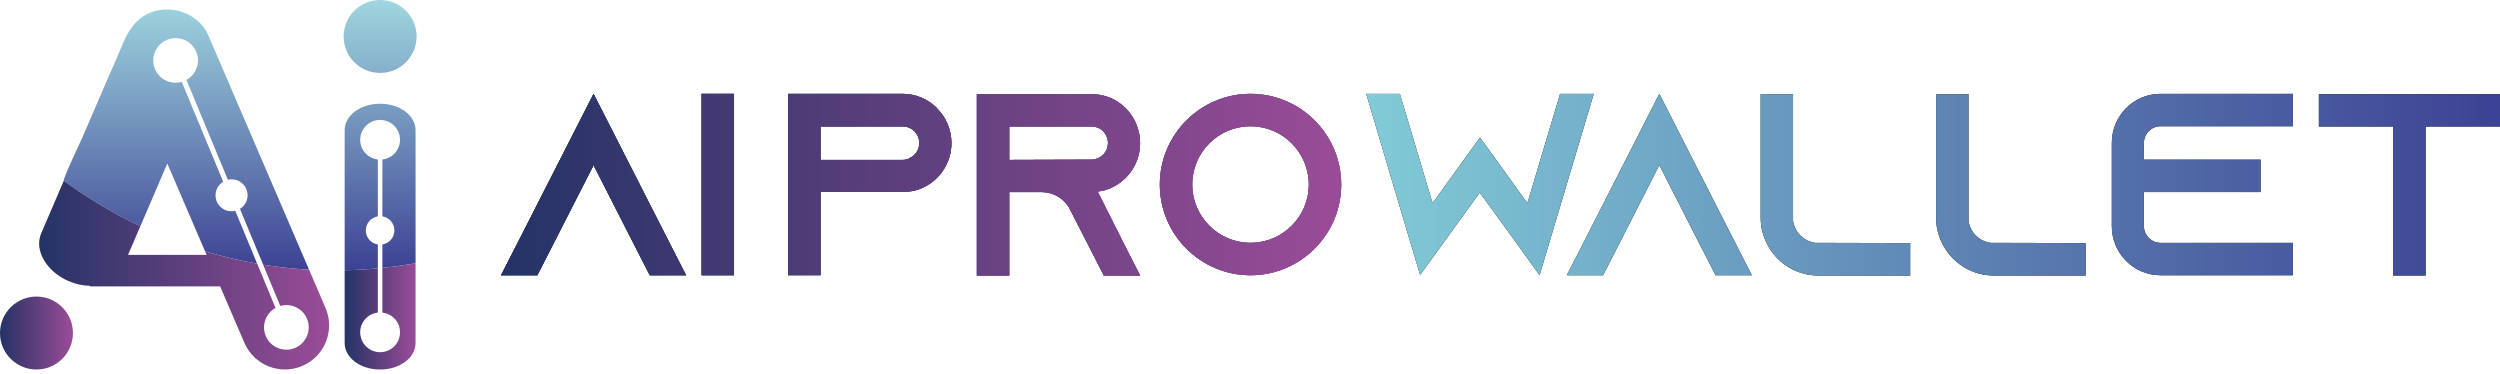 <svg width="261" height="39" viewBox="0 0 261 39" fill="none" xmlns="http://www.w3.org/2000/svg">
<path d="M25.054 21.811L27.471 27.636C29.01 27.884 30.609 28.063 32.267 28.156C32.267 28.156 21.757 3.711 21.75 3.693C20.623 1.072 17.066 0.166 14.775 1.828C13.682 2.621 13.094 3.871 12.599 5.086C12.118 6.263 11.587 7.416 11.085 8.583C10.282 10.451 9.48 12.318 8.676 14.185C8.548 14.483 6.515 18.763 6.661 18.87C8.695 20.361 11.379 22.076 14.649 23.628L17.468 17.071L21.41 26.239C23.124 26.755 24.939 27.197 26.852 27.532L24.563 22.014C23.776 22.203 22.948 21.803 22.627 21.031C22.308 20.261 22.61 19.393 23.299 18.968L18.974 8.547C17.85 8.869 16.639 8.315 16.18 7.208C15.685 6.018 16.25 4.653 17.441 4.158C18.631 3.664 19.997 4.229 20.491 5.42C20.951 6.525 20.488 7.774 19.466 8.343L23.79 18.764C24.576 18.576 25.404 18.977 25.724 19.746C26.044 20.518 25.741 21.387 25.054 21.81V21.811ZM39.683 10.83C37.593 10.83 35.982 12.073 35.982 13.605V28.219C37.113 28.195 38.268 28.129 39.446 28.017V25.525C38.735 25.411 38.191 24.801 38.191 24.056C38.191 23.312 38.735 22.703 39.446 22.588V16.652C38.411 16.534 37.604 15.664 37.604 14.598C37.604 13.449 38.535 12.518 39.684 12.518C40.833 12.518 41.762 13.449 41.762 14.598C41.762 15.664 40.956 16.533 39.92 16.652V22.588C40.632 22.703 41.176 23.314 41.176 24.056C41.176 24.799 40.632 25.411 39.92 25.525V27.971C41.054 27.853 42.209 27.694 43.385 27.489V13.605C43.385 12.073 41.774 10.83 39.684 10.83H39.683ZM39.683 0C37.58 0 35.876 1.704 35.876 3.808C35.876 5.913 37.579 7.614 39.683 7.614C41.787 7.614 43.492 5.911 43.492 3.808C43.492 1.706 41.786 0 39.683 0Z" fill="url(#paint0_linear_398_833)"/>
<path d="M43.384 27.488V35.802C43.384 37.334 41.773 38.577 39.683 38.577C37.593 38.577 35.982 37.334 35.982 35.802V28.219C37.114 28.195 38.268 28.129 39.446 28.017V32.634C38.411 32.752 37.605 33.622 37.605 34.689C37.605 35.838 38.535 36.769 39.684 36.769C40.833 36.769 41.762 35.838 41.762 34.689C41.762 33.622 40.956 32.753 39.92 32.634V27.97C41.054 27.853 42.209 27.693 43.385 27.488H43.384Z" fill="url(#paint1_linear_398_833)"/>
<path d="M7.615 34.77C7.615 36.873 5.91 38.577 3.807 38.577C1.704 38.577 0 36.873 0 34.77C0 32.668 1.705 30.962 3.807 30.962C5.909 30.962 7.615 32.666 7.615 34.77Z" fill="url(#paint2_linear_398_833)"/>
<path d="M31.571 38.2C29.232 39.206 26.521 38.126 25.515 35.787L22.984 29.901H9.378V29.837C8.666 29.826 7.91 29.67 7.171 29.352C4.833 28.347 3.548 26.11 4.302 24.356L6.661 18.869C8.695 20.36 11.379 22.075 14.649 23.627L13.366 26.611H21.571L21.41 26.237C23.124 26.754 24.939 27.195 26.852 27.53L28.767 32.147C27.745 32.714 27.282 33.963 27.742 35.069C28.236 36.261 29.601 36.824 30.791 36.33C31.981 35.837 32.547 34.47 32.052 33.28C31.593 32.174 30.383 31.62 29.259 31.942L27.471 27.634C29.01 27.883 30.609 28.062 32.268 28.155L33.983 32.147C34.989 34.483 33.908 37.195 31.57 38.199L31.571 38.2Z" fill="url(#paint3_linear_398_833)"/>
<path d="M71.626 28.735H67.838L66.107 25.353L61.968 17.237L57.828 25.353L56.097 28.735H52.309L54.041 25.353L61.968 9.797L69.894 25.353L71.626 28.735Z" fill="#7BC8CE"/>
<path d="M71.626 28.735H67.838L66.107 25.353L61.968 17.237L57.828 25.353L56.097 28.735H52.309L54.041 25.353L61.968 9.797L69.894 25.353L71.626 28.735Z" fill="#7BC8CE"/>
<path d="M73.249 28.735V9.797H76.631V28.735H73.249Z" fill="#7BC8CE"/>
<path d="M73.249 28.735V9.797H76.631V28.735H73.249Z" fill="#7BC8CE"/>
<path d="M97.843 11.338C98.763 12.258 99.331 13.53 99.331 14.937C99.331 16.993 98.114 18.778 96.356 19.59C95.896 19.807 95.409 19.942 94.895 19.995H94.733V20.023H85.669V28.734H82.287V9.797H94.219C95.626 9.797 96.897 10.364 97.817 11.285L97.844 11.338H97.843ZM94.949 16.506C95.571 16.235 95.977 15.613 95.977 14.937C95.977 14.314 95.652 13.881 95.463 13.692C95.246 13.475 94.84 13.205 94.245 13.205H85.669V16.695H94.245C94.489 16.695 94.732 16.641 94.949 16.532V16.505V16.506Z" fill="#7BC8CE"/>
<path d="M97.843 11.338C98.763 12.258 99.331 13.53 99.331 14.937C99.331 16.993 98.114 18.778 96.356 19.59C95.896 19.807 95.409 19.942 94.895 19.995H94.733V20.023H85.669V28.734H82.287V9.797H94.219C95.626 9.797 96.897 10.364 97.817 11.285L97.844 11.338H97.843ZM94.949 16.506C95.571 16.235 95.977 15.613 95.977 14.937C95.977 14.314 95.652 13.881 95.463 13.692C95.246 13.475 94.84 13.205 94.245 13.205H85.669V16.695H94.245C94.489 16.695 94.732 16.641 94.949 16.532V16.505V16.506Z" fill="#7BC8CE"/>
<path d="M117.297 25.38L119.028 28.762H115.241L113.509 25.38L111.696 21.835L111.615 21.673C111.02 20.699 109.965 20.05 108.747 20.05H105.365V28.762H101.983V9.824H113.941C115.348 9.824 116.62 10.392 117.539 11.312C118.459 12.259 119.027 13.53 119.027 14.937C119.027 16.993 117.81 18.779 116.051 19.591C115.591 19.808 115.104 19.942 114.59 19.996L117.296 25.38L117.297 25.38ZM113.942 16.668C114.185 16.668 114.429 16.614 114.645 16.506C115.268 16.235 115.673 15.613 115.673 14.937C115.673 14.314 115.349 13.881 115.159 13.692C114.943 13.475 114.537 13.205 113.942 13.205H105.365V16.695L113.942 16.667V16.668Z" fill="#7BC8CE"/>
<path d="M117.297 25.38L119.028 28.762H115.241L113.509 25.38L111.696 21.835L111.615 21.673C111.02 20.699 109.965 20.05 108.747 20.05H105.365V28.762H101.983V9.824H113.941C115.348 9.824 116.62 10.392 117.539 11.312C118.459 12.259 119.027 13.53 119.027 14.937C119.027 16.993 117.81 18.779 116.051 19.591C115.591 19.808 115.104 19.942 114.59 19.996L117.296 25.38L117.297 25.38ZM113.942 16.668C114.185 16.668 114.429 16.614 114.645 16.506C115.268 16.235 115.673 15.613 115.673 14.937C115.673 14.314 115.349 13.881 115.159 13.692C114.943 13.475 114.537 13.205 113.942 13.205H105.365V16.695L113.942 16.667V16.668Z" fill="#7BC8CE"/>
<path d="M140.023 19.265C140.023 24.486 135.775 28.734 130.554 28.734C125.333 28.734 121.085 24.486 121.085 19.265C121.085 14.044 125.333 9.797 130.554 9.797C135.775 9.797 140.023 14.044 140.023 19.265ZM136.641 19.265C136.641 15.911 133.909 13.178 130.554 13.178C127.199 13.178 124.467 15.911 124.467 19.265C124.467 22.62 127.199 25.352 130.554 25.352C133.909 25.352 136.641 22.62 136.641 19.265Z" fill="#7BC8CE"/>
<path d="M140.023 19.265C140.023 24.486 135.775 28.734 130.554 28.734C125.333 28.734 121.085 24.486 121.085 19.265C121.085 14.044 125.333 9.797 130.554 9.797C135.775 9.797 140.023 14.044 140.023 19.265ZM136.641 19.265C136.641 15.911 133.909 13.178 130.554 13.178C127.199 13.178 124.467 15.911 124.467 19.265C124.467 22.62 127.199 25.352 130.554 25.352C133.909 25.352 136.641 22.62 136.641 19.265Z" fill="#7BC8CE"/>
<path d="M71.626 28.735H67.838L66.107 25.353L61.968 17.237L57.828 25.353L56.097 28.735H52.309L54.041 25.353L61.968 9.797L69.894 25.353L71.626 28.735Z" fill="url(#paint4_linear_398_833)"/>
<path d="M71.626 28.735H67.838L66.107 25.353L61.968 17.237L57.828 25.353L56.097 28.735H52.309L54.041 25.353L61.968 9.797L69.894 25.353L71.626 28.735Z" fill="url(#paint5_linear_398_833)"/>
<path d="M71.626 28.735H67.838L66.107 25.353L61.968 17.237L57.828 25.353L56.097 28.735H52.309L54.041 25.353L61.968 9.797L69.894 25.353L71.626 28.735Z" fill="url(#paint6_linear_398_833)"/>
<path d="M73.249 28.735V9.797H76.631V28.735H73.249Z" fill="url(#paint7_linear_398_833)"/>
<path d="M73.249 28.735V9.797H76.631V28.735H73.249Z" fill="url(#paint8_linear_398_833)"/>
<path d="M73.249 28.735V9.797H76.631V28.735H73.249Z" fill="url(#paint9_linear_398_833)"/>
<path d="M97.843 11.338C98.763 12.258 99.331 13.53 99.331 14.937C99.331 16.993 98.114 18.778 96.356 19.59C95.896 19.807 95.409 19.942 94.895 19.995H94.733V20.023H85.669V28.734H82.287V9.797H94.219C95.626 9.797 96.897 10.364 97.817 11.285L97.844 11.338H97.843ZM94.949 16.506C95.571 16.235 95.977 15.613 95.977 14.937C95.977 14.314 95.652 13.881 95.463 13.692C95.246 13.475 94.84 13.205 94.245 13.205H85.669V16.695H94.245C94.489 16.695 94.732 16.641 94.949 16.532V16.505V16.506Z" fill="url(#paint10_linear_398_833)"/>
<path d="M97.843 11.338C98.763 12.258 99.331 13.53 99.331 14.937C99.331 16.993 98.114 18.778 96.356 19.59C95.896 19.807 95.409 19.942 94.895 19.995H94.733V20.023H85.669V28.734H82.287V9.797H94.219C95.626 9.797 96.897 10.364 97.817 11.285L97.844 11.338H97.843ZM94.949 16.506C95.571 16.235 95.977 15.613 95.977 14.937C95.977 14.314 95.652 13.881 95.463 13.692C95.246 13.475 94.84 13.205 94.245 13.205H85.669V16.695H94.245C94.489 16.695 94.732 16.641 94.949 16.532V16.505V16.506Z" fill="url(#paint11_linear_398_833)"/>
<path d="M97.843 11.338C98.763 12.258 99.331 13.53 99.331 14.937C99.331 16.993 98.114 18.778 96.356 19.59C95.896 19.807 95.409 19.942 94.895 19.995H94.733V20.023H85.669V28.734H82.287V9.797H94.219C95.626 9.797 96.897 10.364 97.817 11.285L97.844 11.338H97.843ZM94.949 16.506C95.571 16.235 95.977 15.613 95.977 14.937C95.977 14.314 95.652 13.881 95.463 13.692C95.246 13.475 94.84 13.205 94.245 13.205H85.669V16.695H94.245C94.489 16.695 94.732 16.641 94.949 16.532V16.505V16.506Z" fill="url(#paint12_linear_398_833)"/>
<path d="M117.297 25.38L119.028 28.762H115.241L113.509 25.38L111.696 21.835L111.615 21.673C111.02 20.699 109.965 20.05 108.747 20.05H105.365V28.762H101.983V9.824H113.941C115.348 9.824 116.62 10.392 117.539 11.312C118.459 12.259 119.027 13.53 119.027 14.937C119.027 16.993 117.81 18.779 116.051 19.591C115.591 19.808 115.104 19.942 114.59 19.996L117.296 25.38L117.297 25.38ZM113.942 16.668C114.185 16.668 114.429 16.614 114.645 16.506C115.268 16.235 115.673 15.613 115.673 14.937C115.673 14.314 115.349 13.881 115.159 13.692C114.943 13.475 114.537 13.205 113.942 13.205H105.365V16.695L113.942 16.667V16.668Z" fill="url(#paint13_linear_398_833)"/>
<path d="M117.297 25.38L119.028 28.762H115.241L113.509 25.38L111.696 21.835L111.615 21.673C111.02 20.699 109.965 20.05 108.747 20.05H105.365V28.762H101.983V9.824H113.941C115.348 9.824 116.62 10.392 117.539 11.312C118.459 12.259 119.027 13.53 119.027 14.937C119.027 16.993 117.81 18.779 116.051 19.591C115.591 19.808 115.104 19.942 114.59 19.996L117.296 25.38L117.297 25.38ZM113.942 16.668C114.185 16.668 114.429 16.614 114.645 16.506C115.268 16.235 115.673 15.613 115.673 14.937C115.673 14.314 115.349 13.881 115.159 13.692C114.943 13.475 114.537 13.205 113.942 13.205H105.365V16.695L113.942 16.667V16.668Z" fill="url(#paint14_linear_398_833)"/>
<path d="M117.297 25.38L119.028 28.762H115.241L113.509 25.38L111.696 21.835L111.615 21.673C111.02 20.699 109.965 20.05 108.747 20.05H105.365V28.762H101.983V9.824H113.941C115.348 9.824 116.62 10.392 117.539 11.312C118.459 12.259 119.027 13.53 119.027 14.937C119.027 16.993 117.81 18.779 116.051 19.591C115.591 19.808 115.104 19.942 114.59 19.996L117.296 25.38L117.297 25.38ZM113.942 16.668C114.185 16.668 114.429 16.614 114.645 16.506C115.268 16.235 115.673 15.613 115.673 14.937C115.673 14.314 115.349 13.881 115.159 13.692C114.943 13.475 114.537 13.205 113.942 13.205H105.365V16.695L113.942 16.667V16.668Z" fill="url(#paint15_linear_398_833)"/>
<path d="M140.023 19.265C140.023 24.486 135.775 28.734 130.554 28.734C125.333 28.734 121.085 24.486 121.085 19.265C121.085 14.044 125.333 9.797 130.554 9.797C135.775 9.797 140.023 14.044 140.023 19.265ZM136.641 19.265C136.641 15.911 133.909 13.178 130.554 13.178C127.199 13.178 124.467 15.911 124.467 19.265C124.467 22.62 127.199 25.352 130.554 25.352C133.909 25.352 136.641 22.62 136.641 19.265Z" fill="url(#paint16_linear_398_833)"/>
<path d="M140.023 19.265C140.023 24.486 135.775 28.734 130.554 28.734C125.333 28.734 121.085 24.486 121.085 19.265C121.085 14.044 125.333 9.797 130.554 9.797C135.775 9.797 140.023 14.044 140.023 19.265ZM136.641 19.265C136.641 15.911 133.909 13.178 130.554 13.178C127.199 13.178 124.467 15.911 124.467 19.265C124.467 22.62 127.199 25.352 130.554 25.352C133.909 25.352 136.641 22.62 136.641 19.265Z" fill="url(#paint17_linear_398_833)"/>
<path d="M140.023 19.265C140.023 24.486 135.775 28.734 130.554 28.734C125.333 28.734 121.085 24.486 121.085 19.265C121.085 14.044 125.333 9.797 130.554 9.797C135.775 9.797 140.023 14.044 140.023 19.265ZM136.641 19.265C136.641 15.911 133.909 13.178 130.554 13.178C127.199 13.178 124.467 15.911 124.467 19.265C124.467 22.62 127.199 25.352 130.554 25.352C133.909 25.352 136.641 22.62 136.641 19.265Z" fill="url(#paint18_linear_398_833)"/>
<path d="M161.95 24.65L160.733 28.735L158.244 25.272L154.483 20.105L150.749 25.272L148.26 28.708L147.043 24.65L142.633 9.797H146.15L149.559 21.214L152.427 17.237L152.968 16.479L154.51 14.369L156.052 16.479L156.594 17.237L159.462 21.214L162.871 9.797H166.388L161.951 24.65H161.95Z" fill="#010101"/>
<path d="M182.891 28.735H179.103L177.372 25.353L173.233 17.237L169.093 25.353L167.362 28.735H163.574L165.306 25.353L173.233 9.797L181.159 25.353L182.891 28.735Z" fill="#010101"/>
<path d="M199.423 25.38V28.762H189.818C188.871 28.762 187.978 28.546 187.167 28.139C185.977 27.544 185.002 26.57 184.435 25.38C184.029 24.568 183.812 23.675 183.812 22.729V9.824H187.194V23.054C187.356 24.244 188.303 25.191 189.494 25.353L199.423 25.38V25.38Z" fill="#010101"/>
<path d="M217.739 25.38V28.762H208.134C207.187 28.762 206.294 28.546 205.483 28.139C204.293 27.544 203.319 26.57 202.751 25.38C202.345 24.568 202.128 23.675 202.128 22.729V9.824H205.51V23.054C205.673 24.244 206.619 25.191 207.81 25.353L217.739 25.38V25.38Z" fill="#010101"/>
<path d="M223.826 14.91V16.669H236.001V20.051H223.826V23.622C223.826 24.569 224.611 25.354 225.558 25.354H239.383V28.736H225.558C222.745 28.736 220.472 26.436 220.472 23.622V14.911C220.472 12.098 222.745 9.797 225.558 9.797H239.383V13.179H225.558C224.611 13.179 223.826 13.964 223.826 14.911V14.91Z" fill="#010101"/>
<path d="M261 9.824V13.206H253.235V28.762H249.853V13.206H242.089V9.824H261Z" fill="#010101"/>
<path d="M161.95 24.65L160.733 28.735L158.244 25.272L154.483 20.105L150.749 25.272L148.26 28.708L147.043 24.65L142.633 9.797H146.15L149.559 21.214L152.427 17.237L152.968 16.479L154.51 14.369L156.052 16.479L156.594 17.237L159.462 21.214L162.871 9.797H166.388L161.951 24.65H161.95Z" fill="url(#paint19_linear_398_833)"/>
<path d="M182.891 28.735H179.103L177.372 25.353L173.233 17.237L169.093 25.353L167.362 28.735H163.574L165.306 25.353L173.233 9.797L181.159 25.353L182.891 28.735Z" fill="url(#paint20_linear_398_833)"/>
<path d="M199.423 25.38V28.762H189.818C188.871 28.762 187.978 28.546 187.167 28.139C185.977 27.544 185.002 26.57 184.435 25.38C184.029 24.568 183.812 23.675 183.812 22.729V9.824H187.194V23.054C187.356 24.244 188.303 25.191 189.494 25.353L199.423 25.38V25.38Z" fill="url(#paint21_linear_398_833)"/>
<path d="M217.739 25.38V28.762H208.134C207.187 28.762 206.294 28.546 205.483 28.139C204.293 27.544 203.319 26.57 202.751 25.38C202.345 24.568 202.128 23.675 202.128 22.729V9.824H205.51V23.054C205.673 24.244 206.619 25.191 207.81 25.353L217.739 25.38V25.38Z" fill="url(#paint22_linear_398_833)"/>
<path d="M223.826 14.91V16.669H236.001V20.051H223.826V23.622C223.826 24.569 224.611 25.354 225.558 25.354H239.383V28.736H225.558C222.745 28.736 220.472 26.436 220.472 23.622V14.911C220.472 12.098 222.745 9.797 225.558 9.797H239.383V13.179H225.558C224.611 13.179 223.826 13.964 223.826 14.911V14.91Z" fill="url(#paint23_linear_398_833)"/>
<path d="M261 9.824V13.206H253.235V28.762H249.853V13.206H242.089V9.824H261Z" fill="url(#paint24_linear_398_833)"/>
<defs>
<linearGradient id="paint0_linear_398_833" x1="25.073" y1="-0.001" x2="25.073" y2="28.219" gradientUnits="userSpaceOnUse">
<stop stop-color="#9FD6DF"/>
<stop offset="0.36" stop-color="#7CA2C4"/>
<stop offset="0.99" stop-color="#3D4394"/>
</linearGradient>
<linearGradient id="paint1_linear_398_833" x1="35.982" y1="33.032" x2="43.384" y2="33.032" gradientUnits="userSpaceOnUse">
<stop stop-color="#243365"/>
<stop offset="1" stop-color="#9A4C97"/>
</linearGradient>
<linearGradient id="paint2_linear_398_833" x1="0" y1="34.769" x2="7.615" y2="34.769" gradientUnits="userSpaceOnUse">
<stop stop-color="#243365"/>
<stop offset="1" stop-color="#9A4C97"/>
</linearGradient>
<linearGradient id="paint3_linear_398_833" x1="4.087" y1="28.723" x2="34.36" y2="28.723" gradientUnits="userSpaceOnUse">
<stop stop-color="#243365"/>
<stop offset="1" stop-color="#9A4C97"/>
</linearGradient>
<linearGradient id="paint4_linear_398_833" x1="52.308" y1="19.279" x2="140.023" y2="19.279" gradientUnits="userSpaceOnUse">
<stop stop-color="#243365"/>
<stop offset="1" stop-color="#9A4C97"/>
</linearGradient>
<linearGradient id="paint5_linear_398_833" x1="52.308" y1="19.279" x2="140.023" y2="19.279" gradientUnits="userSpaceOnUse">
<stop stop-color="#243365"/>
<stop offset="1" stop-color="#9A4C97"/>
</linearGradient>
<linearGradient id="paint6_linear_398_833" x1="52.308" y1="19.279" x2="140.023" y2="19.279" gradientUnits="userSpaceOnUse">
<stop stop-color="#243365"/>
<stop offset="1" stop-color="#9A4C97"/>
</linearGradient>
<linearGradient id="paint7_linear_398_833" x1="52.309" y1="19.279" x2="140.023" y2="19.279" gradientUnits="userSpaceOnUse">
<stop stop-color="#243365"/>
<stop offset="1" stop-color="#9A4C97"/>
</linearGradient>
<linearGradient id="paint8_linear_398_833" x1="52.309" y1="19.279" x2="140.023" y2="19.279" gradientUnits="userSpaceOnUse">
<stop stop-color="#243365"/>
<stop offset="1" stop-color="#9A4C97"/>
</linearGradient>
<linearGradient id="paint9_linear_398_833" x1="52.309" y1="19.279" x2="140.023" y2="19.279" gradientUnits="userSpaceOnUse">
<stop stop-color="#243365"/>
<stop offset="1" stop-color="#9A4C97"/>
</linearGradient>
<linearGradient id="paint10_linear_398_833" x1="52.308" y1="19.279" x2="140.023" y2="19.279" gradientUnits="userSpaceOnUse">
<stop stop-color="#243365"/>
<stop offset="1" stop-color="#9A4C97"/>
</linearGradient>
<linearGradient id="paint11_linear_398_833" x1="52.308" y1="19.279" x2="140.023" y2="19.279" gradientUnits="userSpaceOnUse">
<stop stop-color="#243365"/>
<stop offset="1" stop-color="#9A4C97"/>
</linearGradient>
<linearGradient id="paint12_linear_398_833" x1="52.308" y1="19.279" x2="140.023" y2="19.279" gradientUnits="userSpaceOnUse">
<stop stop-color="#243365"/>
<stop offset="1" stop-color="#9A4C97"/>
</linearGradient>
<linearGradient id="paint13_linear_398_833" x1="52.308" y1="19.279" x2="140.023" y2="19.279" gradientUnits="userSpaceOnUse">
<stop stop-color="#243365"/>
<stop offset="1" stop-color="#9A4C97"/>
</linearGradient>
<linearGradient id="paint14_linear_398_833" x1="52.308" y1="19.279" x2="140.023" y2="19.279" gradientUnits="userSpaceOnUse">
<stop stop-color="#243365"/>
<stop offset="1" stop-color="#9A4C97"/>
</linearGradient>
<linearGradient id="paint15_linear_398_833" x1="52.308" y1="19.279" x2="140.023" y2="19.279" gradientUnits="userSpaceOnUse">
<stop stop-color="#243365"/>
<stop offset="1" stop-color="#9A4C97"/>
</linearGradient>
<linearGradient id="paint16_linear_398_833" x1="52.309" y1="19.279" x2="140.023" y2="19.279" gradientUnits="userSpaceOnUse">
<stop stop-color="#243365"/>
<stop offset="1" stop-color="#9A4C97"/>
</linearGradient>
<linearGradient id="paint17_linear_398_833" x1="52.309" y1="19.279" x2="140.023" y2="19.279" gradientUnits="userSpaceOnUse">
<stop stop-color="#243365"/>
<stop offset="1" stop-color="#9A4C97"/>
</linearGradient>
<linearGradient id="paint18_linear_398_833" x1="52.309" y1="19.279" x2="140.023" y2="19.279" gradientUnits="userSpaceOnUse">
<stop stop-color="#243365"/>
<stop offset="1" stop-color="#9A4C97"/>
</linearGradient>
<linearGradient id="paint19_linear_398_833" x1="142.633" y1="19.279" x2="261" y2="19.279" gradientUnits="userSpaceOnUse">
<stop stop-color="#81CBD7"/>
<stop offset="0.99" stop-color="#3D4394"/>
</linearGradient>
<linearGradient id="paint20_linear_398_833" x1="142.633" y1="19.279" x2="261" y2="19.279" gradientUnits="userSpaceOnUse">
<stop stop-color="#81CBD7"/>
<stop offset="0.99" stop-color="#3D4394"/>
</linearGradient>
<linearGradient id="paint21_linear_398_833" x1="142.633" y1="19.279" x2="261" y2="19.279" gradientUnits="userSpaceOnUse">
<stop stop-color="#81CBD7"/>
<stop offset="0.99" stop-color="#3D4394"/>
</linearGradient>
<linearGradient id="paint22_linear_398_833" x1="142.633" y1="19.279" x2="261" y2="19.279" gradientUnits="userSpaceOnUse">
<stop stop-color="#81CBD7"/>
<stop offset="0.99" stop-color="#3D4394"/>
</linearGradient>
<linearGradient id="paint23_linear_398_833" x1="142.633" y1="19.279" x2="261" y2="19.279" gradientUnits="userSpaceOnUse">
<stop stop-color="#81CBD7"/>
<stop offset="0.99" stop-color="#3D4394"/>
</linearGradient>
<linearGradient id="paint24_linear_398_833" x1="142.633" y1="19.279" x2="261" y2="19.279" gradientUnits="userSpaceOnUse">
<stop stop-color="#81CBD7"/>
<stop offset="0.99" stop-color="#3D4394"/>
</linearGradient>
</defs>
</svg>
